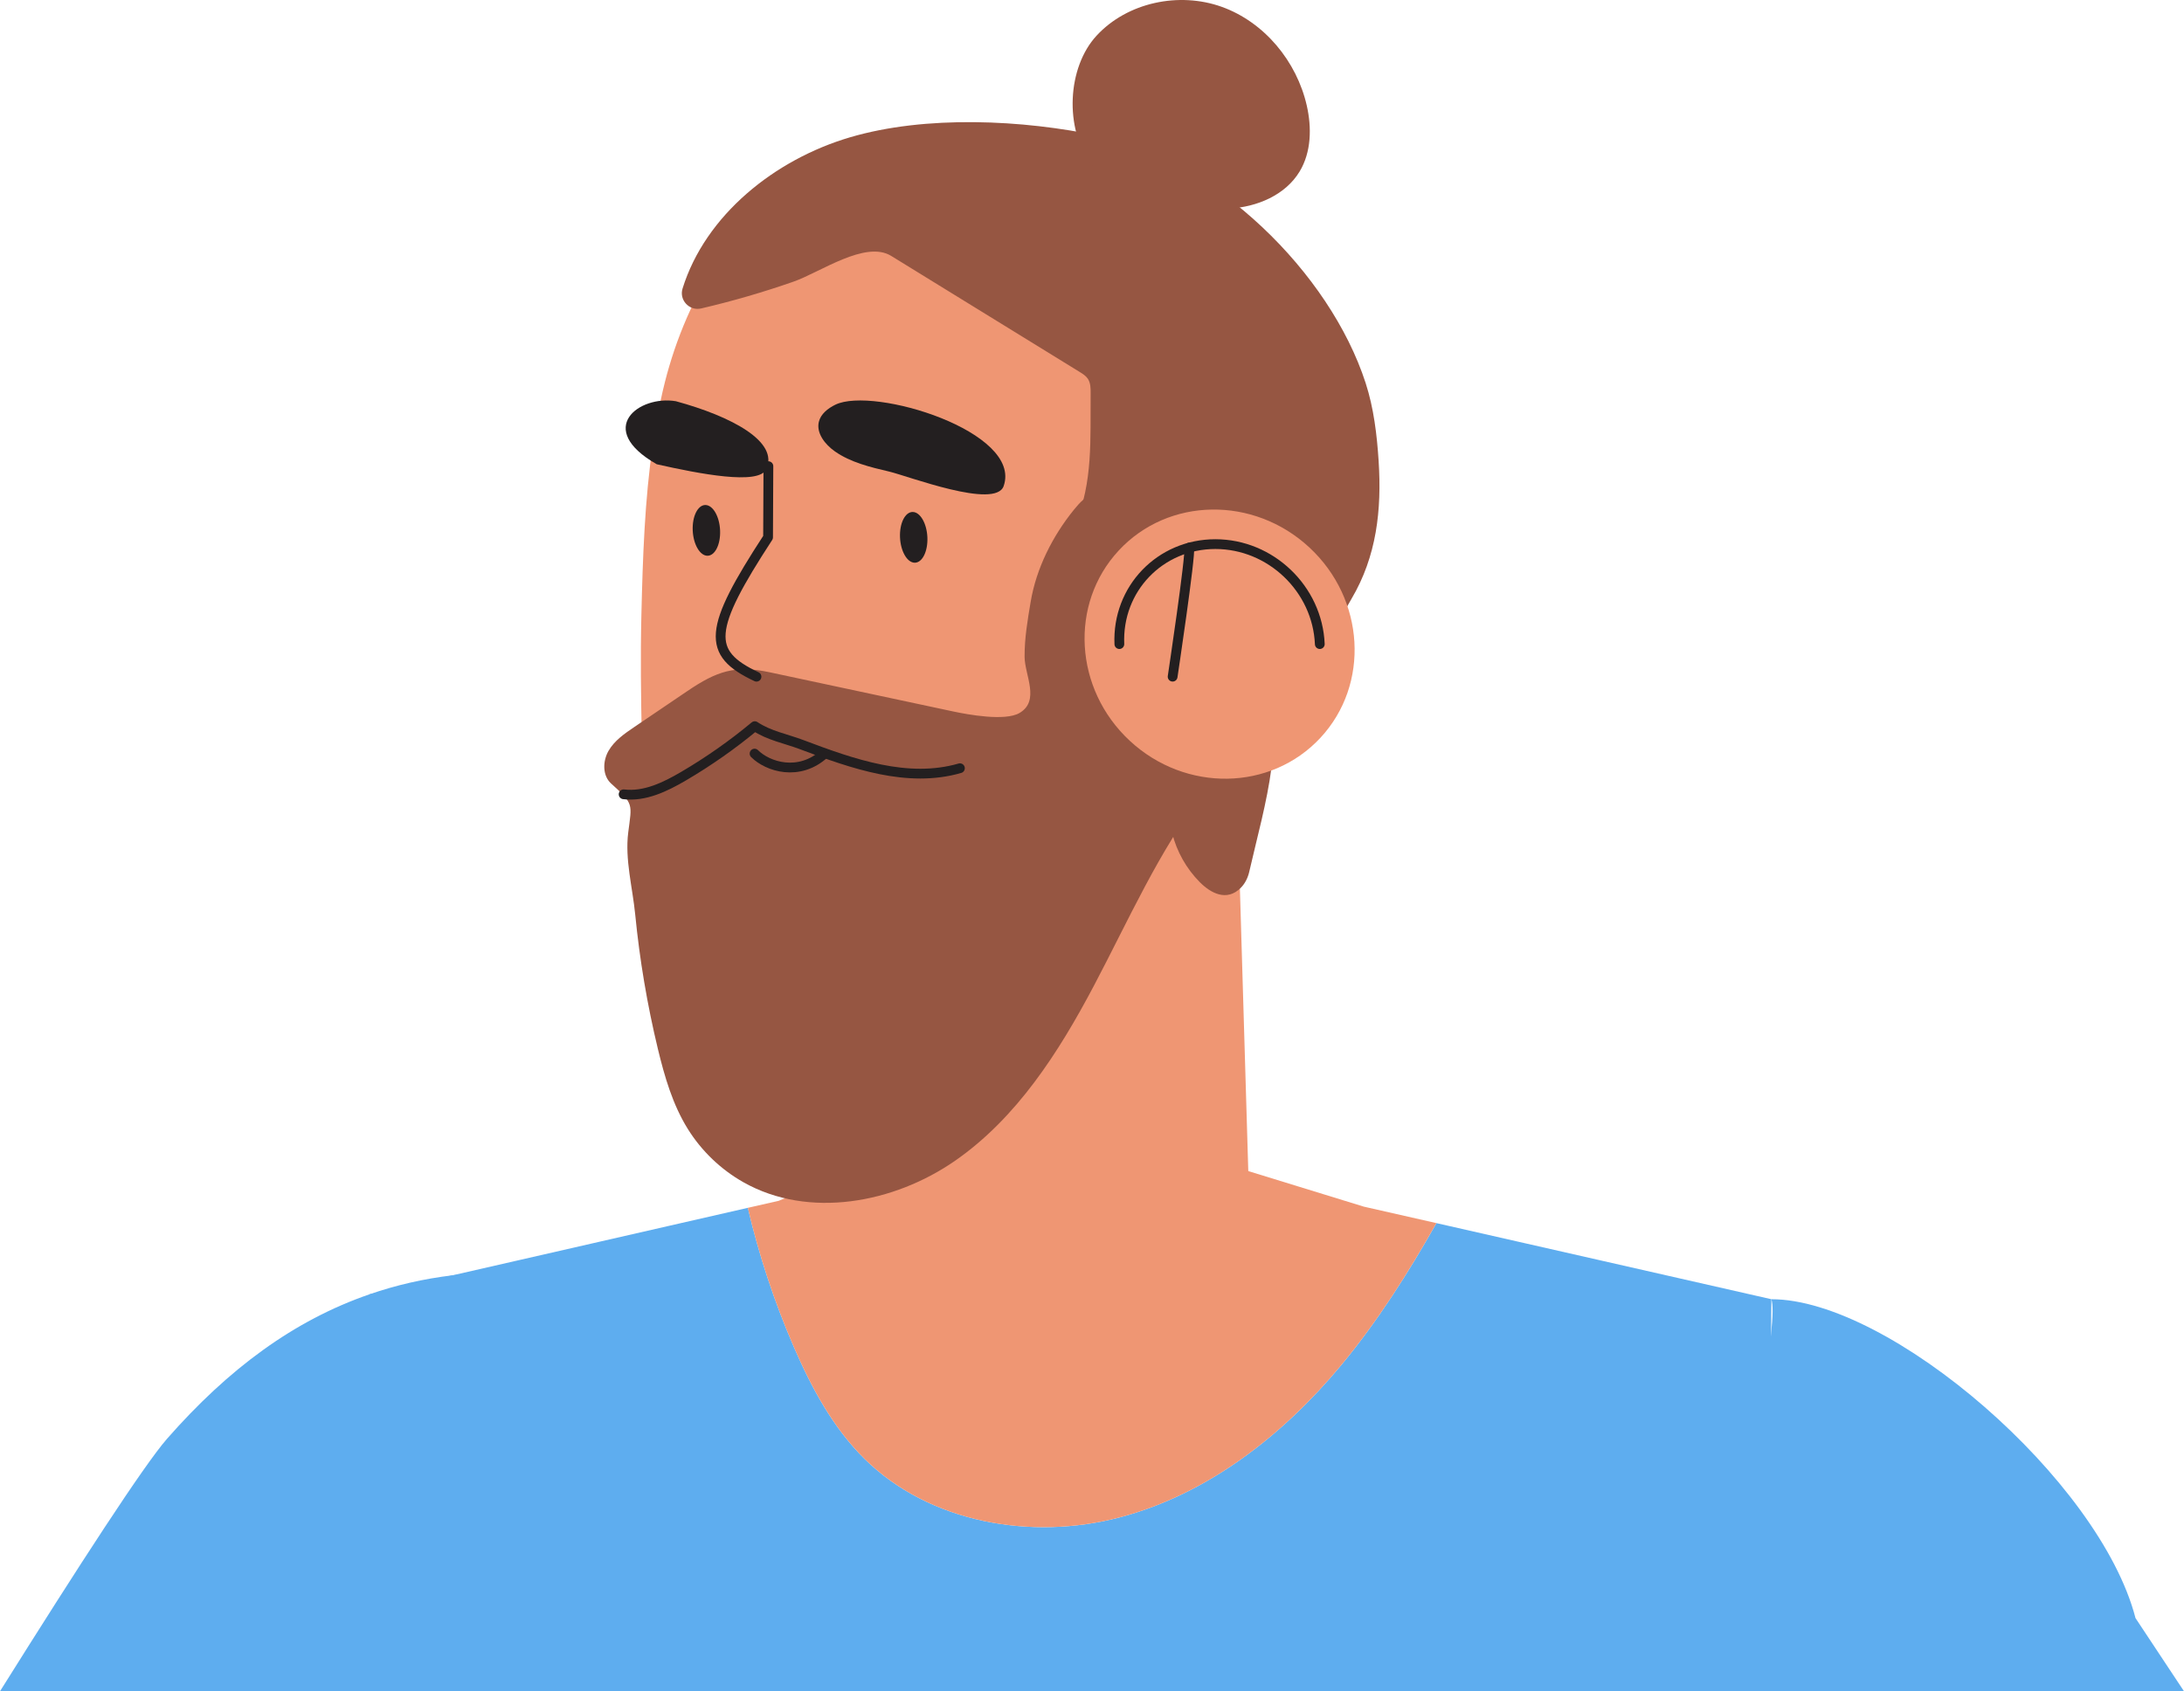 <?xml version="1.0" encoding="UTF-8"?>
<svg id="Layer_2" data-name="Layer 2" xmlns="http://www.w3.org/2000/svg" viewBox="0 0 1797.06 1391.86">
  <defs>
    <style>
      .cls-1 {
        fill: #965642;
      }

      .cls-1, .cls-2, .cls-3, .cls-4, .cls-5 {
        stroke-width: 0px;
      }

      .cls-6 {
        fill: none;
        stroke: #231f20;
        stroke-linecap: round;
        stroke-linejoin: round;
        stroke-width: 8.04px;
      }

      .cls-2 {
        fill: #231f20;
      }

      .cls-3 {
        fill: #ef9673;
      }

      .cls-4 {
        fill: #d37059;
      }

      .cls-5 {
        fill: #5eadef;
      }
    </style>
  </defs>
  <g id="Layer_1-2" data-name="Layer 1">
    <g>
      <path class="cls-5" d="m494.89,1180.03c-20.98,78.47-36.58,145.99-51.33,211.83H0c64.65-103.15,118.36-185.99,137.39-207.74,50.35-57.42,104.38-97.52,166.69-118.96,21.71-7.52,44.44-12.76,68.36-15.63h.04c35.25-4.3,73.08-3.57,114.13,2.38-10.07,37.9,18.43,90.25,8.29,128.12Z"/>
      <path class="cls-5" d="m1457.53,1069.22l-.24,28.43v.1l-2.66,294.11H304.07v-326.7l68.36-15.63h.04l242.88-55.53c9.16,39.09,21.78,77.35,37.73,114.2,14.55,33.67,32.27,66.75,58.39,92.49,53.43,52.63,137.14,67.17,209.66,48.11,72.56-19.06,134.59-67.73,182.53-125.43,29.97-36.16,55.11-75.88,78.26-116.79l275.61,62.63Z"/>
      <path class="cls-5" d="m1797.06,1391.86h-385.37c16.71-124.73,39.93-240.68,45.6-294.11v-.1c1.5-14.34,1.75-24.16.24-28.43,97.59,0,270.19,148.75,299.63,262.43l39.9,60.21Z"/>
      <path class="cls-3" d="m535.96,689.18c9.17,36.67,25.68,66.84,57.89,85.28,69.41,39.81,147.46,16.18,209.5-20.46,39.81-23.51,78.88-48.36,117.16-74.5,33.46-22.86,68.84-43.45,93.75-76.65,22.71-30.27,45.52-66.46,57.63-103.65,50.33-154.48-21.01-339.65-165.01-369.19-78.89-16.18-155.11-38.01-226.04-.21-64.03,34.11-108.95,99.34-130.24,171.85-1.23,4.15-2.38,8.33-3.43,12.54-.68,2.61-1.31,5.22-1.91,7.86-3.29,14.29-5.92,28.71-8.03,43.23-6.81,46.44-8.36,93.8-9.48,140.95-.82,33.72-.34,67.52.35,101.3.56,27.35,1.19,54.98,7.87,81.65Z"/>
      <path class="cls-2" d="m740.56,442.22c.49,11.53,5.92,20.88,12.14,20.88s10.86-9.35,10.38-20.88c-.49-11.53-5.92-20.88-12.14-20.88s-10.86,9.35-10.38,20.88Z"/>
      <path class="cls-2" d="m569.99,436.49c.49,11.53,5.92,20.88,12.14,20.88s10.86-9.35,10.38-20.88c-.49-11.53-5.92-20.88-12.14-20.88s-10.86,9.35-10.38,20.88Z"/>
      <path class="cls-2" d="m731.55,388.07c-15.56-3.65-31.61-7.51-44.55-16.57-8.34-5.84-15.49-15.24-13.21-24.42,1.58-6.38,7.38-11.02,13.58-14.03,31.51-15.31,154.12,22.23,138.46,66.98-6.78,19.36-78.63-8.29-94.28-11.96Z"/>
      <path class="cls-2" d="m540.38,382.06c35.23,7.93,83.86,17.37,90.08,4.16,10.78-22.75-28.61-43.56-74.33-56.03-30.37-5.15-66.93,22.59-15.76,51.86Z"/>
      <path class="cls-3" d="m678.45,776.53v216.54c52.47,37.79,121.73,110.95,349.55,0l-12.2-410.91-337.35,194.37Z"/>
      <polygon class="cls-4" points="675.75 793.15 835.69 743.56 679.44 880.53 675.75 793.15"/>
      <path class="cls-1" d="m942.77,502.24c-18.27,3.63-38.27-3.52-50.1-17.91-11.83-14.38-14.98-35.38-7.9-52.6,14.71-35.79,12.26-69.85,12.63-107.97.04-4.2,0-8.71-2.38-12.17-1.63-2.37-4.15-3.95-6.6-5.46-51.7-31.84-103.41-63.68-155.11-95.52-21.24-13.08-58.43,13.5-80.37,21.17-24.92,8.71-50.31,16.08-76.03,22.07-9.69,2.25-18.24-6.91-15.28-16.41,18.84-60.53,75.98-106.23,137.79-124.44,62.26-18.35,142.3-14.55,205.51-1.04,94.54,20.21,189.27,112.14,218.77,203.3,6.7,20.7,9.27,42.5,10.68,64.2,2.6,40.16-1.65,78.39-22.34,113.38-8.34,14.1-10.86,22.18-14.25,37.88-5.26,24.36-15.83,30.96-36.12,43.6-23.26,14.49-12.62,34.97-15.49,57.64-3.51,27.69-12.08,58.36-18.23,85.34-1.13,4.96-3.36,9.65-6.93,13.27-11.67,11.83-25,4.28-33.81-4.59-11-11.09-18.95-25.18-22.73-40.33-2.95-11.81-4.74-23.87-7.57-35.65-5.94-24.78-32.18-42.19-33.85-67.62-1.68-25.59,24.6-54.95,19.74-80.12Z"/>
      <path class="cls-3" d="m1181.92,1006.58c-23.16,40.93-48.27,80.65-78.27,116.82-47.92,57.69-109.94,106.35-182.51,125.41-72.53,19.06-156.22,4.53-209.65-48.12-26.13-25.74-43.86-58.82-58.43-92.48-15.94-36.87-28.55-75.1-37.73-114.2l25.39-5.78,28-11.56,39.33-16.25h308.19l72.6,22.34,33.35,10.27,59.72,13.55Z"/>
      <path class="cls-1" d="m510.14,606.98c-3.7,3.17-6.99,6.72-9.42,10.94-4.86,8.43-5.1,20.37,2.12,26.9,18.96,17.16,17.09,16.39,14.07,40.4-2.78,22.17,3.58,45.19,5.75,67.31,3.65,37.25,9.88,74.25,18.65,110.64,5.52,22.89,12.18,45.89,24.62,65.89,11.3,18.18,27.25,33.45,45.9,43.96,53.65,30.22,123.7,17.27,174.24-17.9,50.54-35.17,84.92-88.87,113.71-143.29,28.79-54.43,53.66-111.51,91.16-160.35,6.64-8.65,13.78-17.23,17.4-27.52,3.62-10.28,2.93-22.92-4.78-30.63-11.43-11.43-30.86-6.79-46.04-12.34-13.01-4.77-22.12-17.05-26.51-30.19-4.39-13.14-4.75-27.24-5.07-41.09-.66-28.29-1.32-56.58-1.97-84.87-.12-5.07-.34-10.48-3.25-14.64-4.25-6.08-13.18-7.37-20.12-4.75-6.94,2.62-12.27,8.27-16.94,14.04-17.7,21.85-30.95,48.24-35.59,75.75-2.51,14.87-5.12,30.25-5,45.37.11,14.94,12.92,36.06-4.15,46.14-11.82,6.98-42.52,1.35-54.64-1.24-50.31-10.74-100.61-21.48-150.92-32.23-28.52-6.09-43.54-.97-67.85,15.5-14.51,9.83-29.02,19.66-43.53,29.49-4.03,2.73-8.13,5.53-11.82,8.7Z"/>
      <path class="cls-6" d="m632.26,383.65l-.27,58.58c-49.47,75.87-51.07,95.11-9.53,114.67"/>
      <path class="cls-6" d="m620.88,620.2c10.81,10.81,36.63,19.17,57.57,0"/>
      <ellipse class="cls-3" cx="1003.5" cy="530.07" rx="108.57" ry="113.25" transform="translate(-67.69 904.94) rotate(-47.13)"/>
      <path class="cls-6" d="m1085.97,530.07c-1.92-45.44-40.39-82.28-85.94-82.28s-80.91,36.84-78.99,82.28"/>
      <path class="cls-6" d="m978.49,450.68c1.42,6.07-13.62,106.21-13.62,106.21"/>
      <path class="cls-6" d="m513.15,653.69c17.36,2.11,34.2-6.08,49.28-14.92,20.62-12.09,40.25-25.87,58.63-41.16,11.62,7.82,25.66,10.31,38.76,15.27,41.75,15.8,87.16,31.8,130.03,19.35"/>
      <path class="cls-1" d="m902.31,29.33c25.3-27.41,67.83-36.31,102.95-23.72,35.12,12.59,61.74,44.92,70,81.3,4.13,18.17,3.74,38.26-5.88,54.22-11.66,19.36-35.01,29.23-57.58,30.46-32.64,1.78-92.65-7.69-114.12-36.53-21.91-29.43-19.6-79.49,4.62-105.73Z"/>
    </g>
  </g>
</svg>